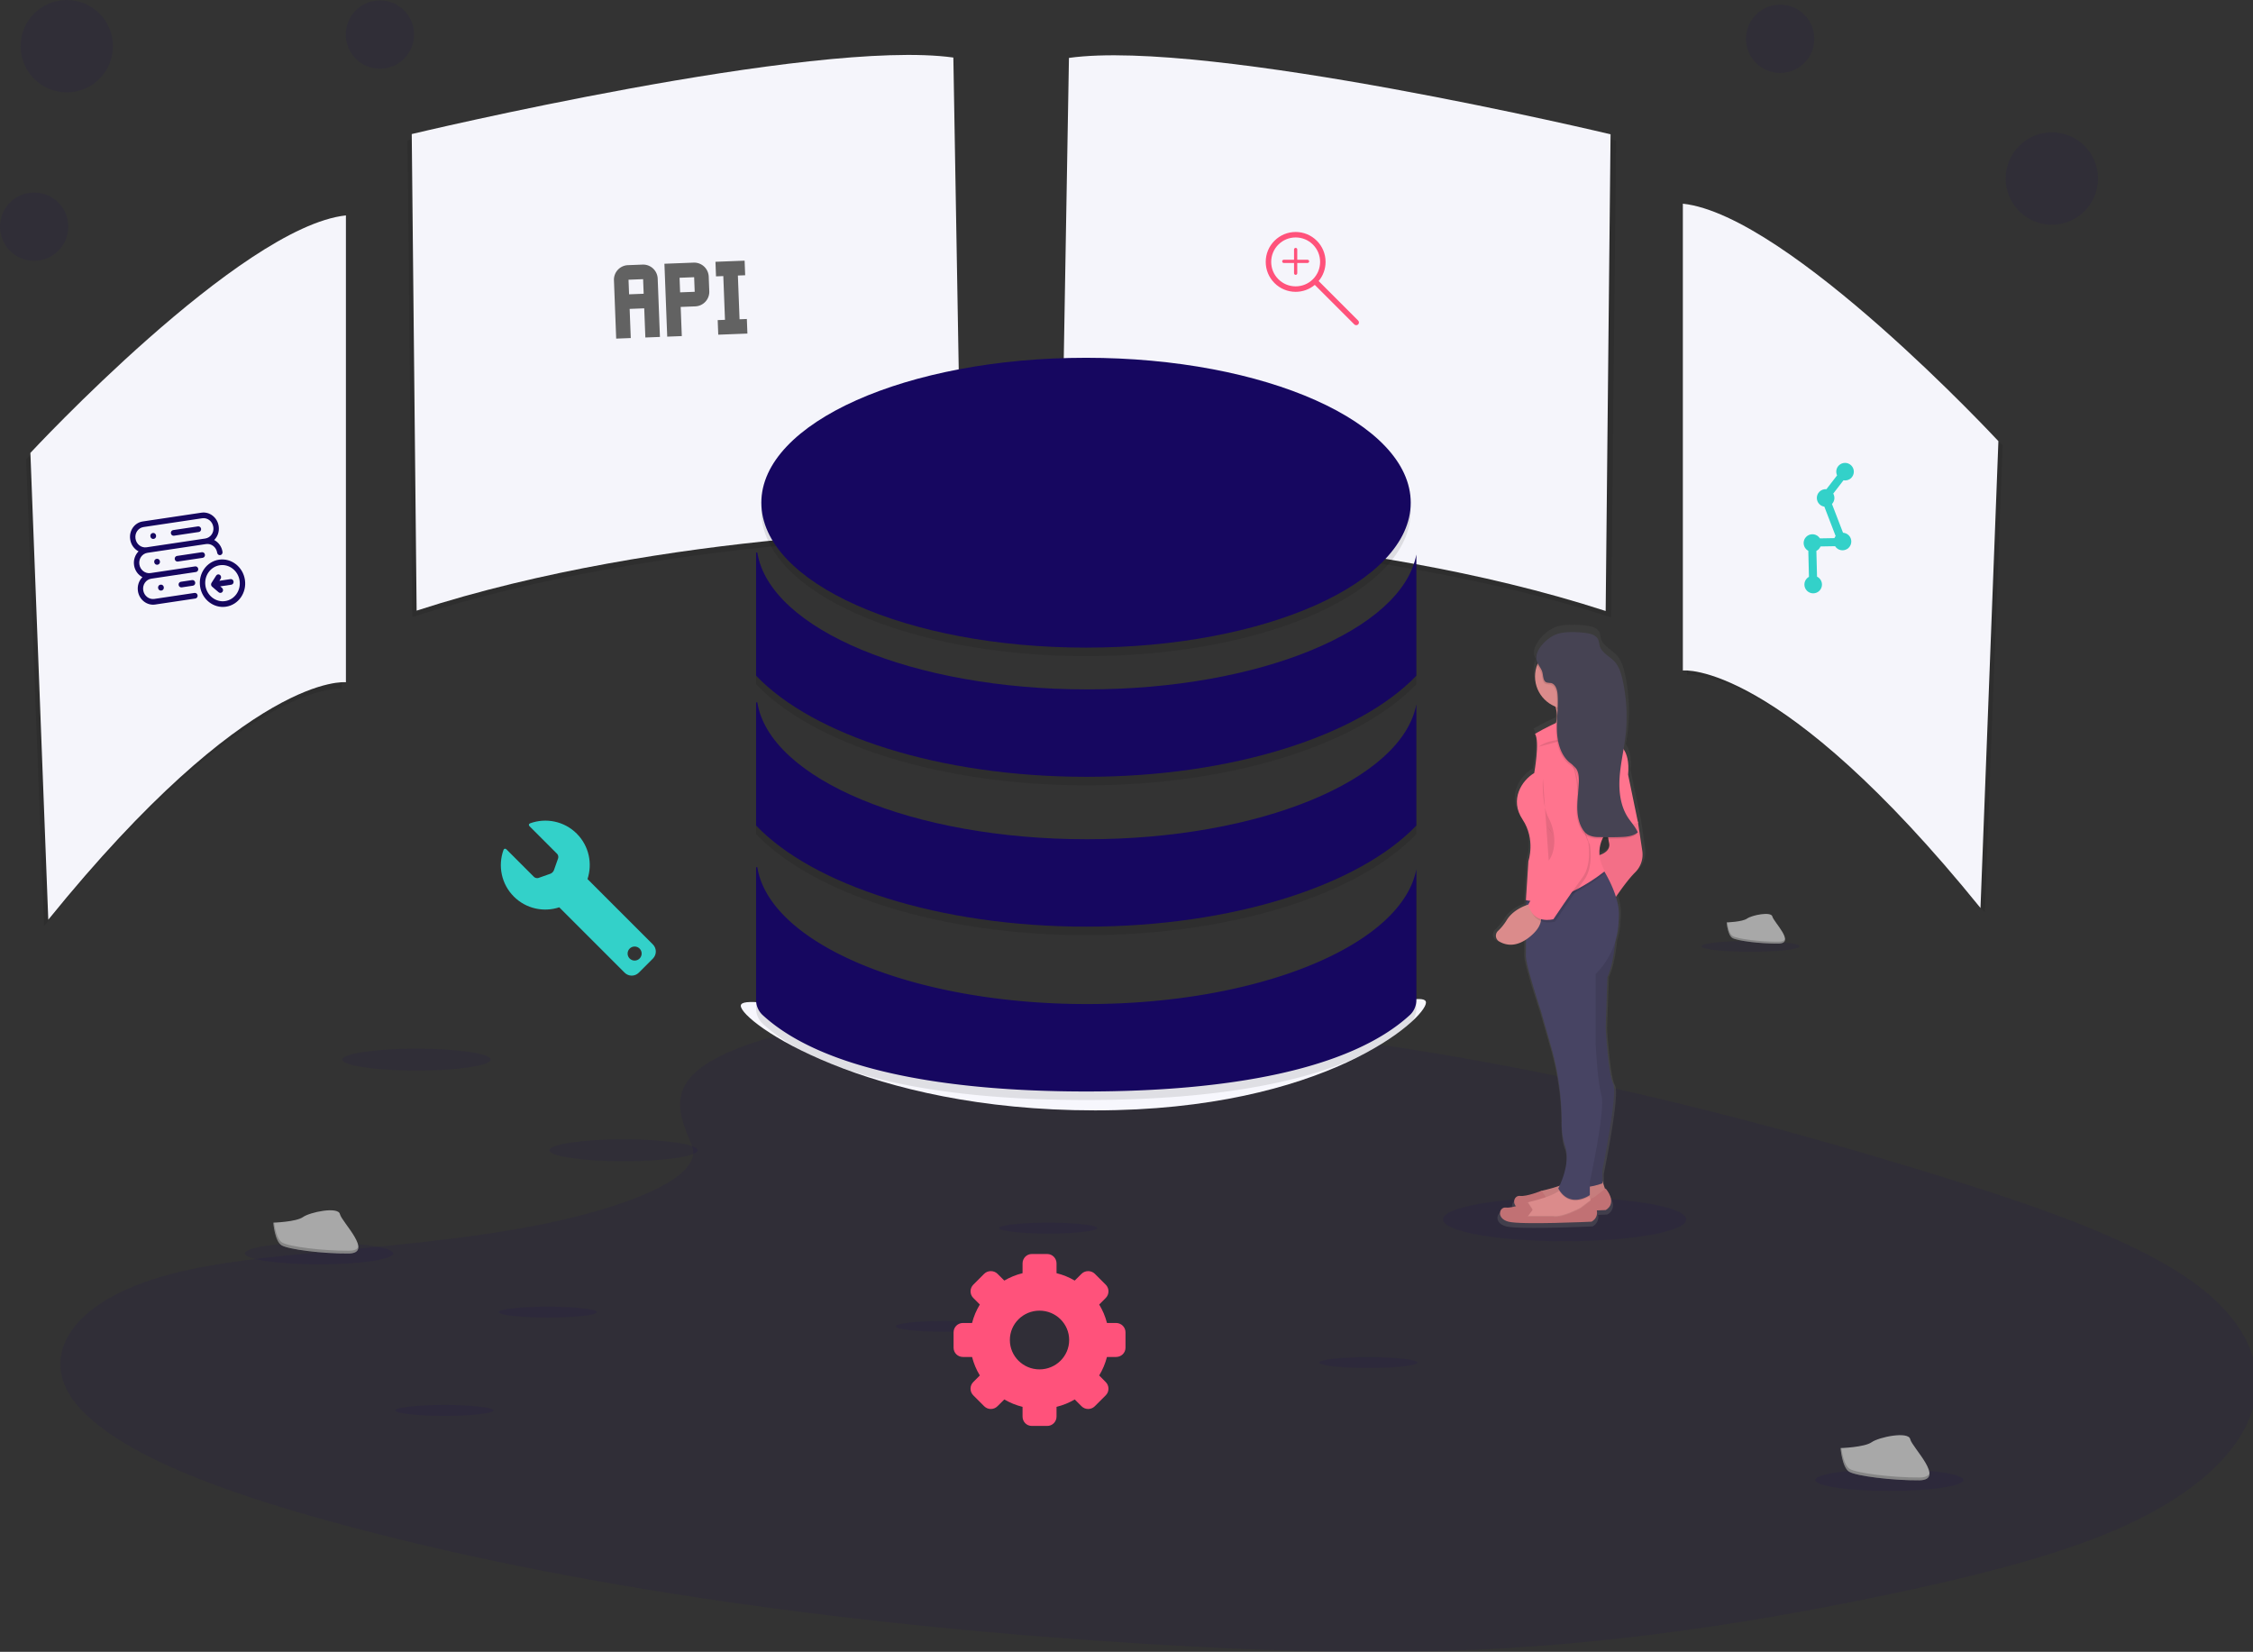 <svg width="1055.52" height="773.82" xmlns="http://www.w3.org/2000/svg">
 <rect width="100%" height="100%" fill="#333333" stroke="none"/>
 <defs>
  <linearGradient y2="-0" x2="0.5" y1="1" x1="0.5" id="214c5cce-d3ab-4a80-8eba-ba3719b3e789">
   <stop stop-opacity="0.25" stop-color="gray" offset="0"/>
   <stop stop-opacity="0.12" stop-color="gray" offset="0.54"/>
   <stop stop-opacity="0.1" stop-color="gray" offset="1"/>
  </linearGradient>
 </defs>
 <title>server status</title>
 <g>
  <title>background</title>
  <rect fill="none" id="canvas_background" height="602" width="802" y="-1" x="-1"/>
 </g>
 <g>
  <title>Layer 1</title>
  <path id="svg_1" opacity="0.1" fill="#160760" d="m345.985,490.98c34.91,-13.73 89.71,-16.53 139.59,-15.43c156.68,3.43 298.11,36.8 420.44,74.55c44.29,13.67 87.89,28.4 116.64,47.22c58.52,38.31 41.16,91.38 -40.21,122.94c-27.69,10.74 -61.25,19 -95.71,26.26c-61.28,12.98 -127.36,23.39 -196.9,26.39c-49.58,2.11 -99.78,0.39 -149.07,-2.56c-137.73,-8.27 -272.91,-26.44 -386.22,-57.67c-49.7,-13.67 -96.54,-30.67 -117,-52.8s-7.38,-50.15 43.37,-63.25c21,-5.41 46.08,-7.86 70.65,-10.15c36.16,-3.38 72.9,-6.72 105.53,-13.59c33.71,-7.1 73.62,-20.83 66.95,-36.54c-7.19,-16.86 -12.93,-31.66 21.94,-45.37z"/>
  <path id="svg_2" opacity="0.1" d="m503.38,30.13l-3.81,221s137.92,0 255.26,38.1l2.29,-223.32s-188.21,-44.92 -253.74,-35.78z"/>
  <path id="svg_3" fill="#f5f5fb" d="m500.797,27.13l-3.81,221s137.92,0 255.26,38.1l2.29,-223.32s-188.21,-44.92 -253.74,-35.78z"/>
  <path id="svg_4" opacity="0.1" d="m444.64,29.96l3.81,221s-137.92,0 -255.26,38.1l-2.29,-223.26s188.21,-44.98 253.74,-35.84z"/>
  <path id="svg_5" fill="#f5f5fb" d="m446.64,26.96l3.81,221s-137.92,0 -255.26,38.1l-2.29,-223.26s188.21,-44.98 253.74,-35.84z"/>
  <path id="svg_6" opacity="0.1" d="m790.41,97.42l0,218.69s45,-5.33 139.44,111.25l8.39,-218.69s-98.3,-105.91 -147.83,-111.25z"/>
  <path id="svg_7" fill="#f5f5fb" d="m788.41,95.42l0,218.69s45,-5.33 139.44,111.25l8.39,-218.69s-98.3,-105.91 -147.83,-111.25z"/>
  <path id="svg_8" opacity="0.1" d="m160.06,103.91l0,218.7s-45,-5.33 -139.44,111.25l-8.38,-218.69s98.29,-105.91 147.82,-111.26z"/>
  <path id="svg_9" fill="#f5f5fb" d="m162.06,100.91l0,218.7s-45,-5.33 -139.44,111.25l-8.38,-218.69s98.29,-105.91 147.82,-111.26z"/>
  <path id="svg_10" fill="#f7f7fd" d="m668.06,469.68c0,7.45 -47.31,50.5 -155,50.5s-166,-41.55 -166,-49s60.31,11 168,11s153,-19.96 153,-12.5z"/>
  <ellipse id="svg_47" opacity="0.1" fill="#160760" ry="5.13" rx="34.72" cy="496.39" cx="195.17"/>
  <ellipse id="svg_48" opacity="0.1" fill="#160760" ry="5.13" rx="34.72" cy="538.87" cx="292.15"/>
  <ellipse id="svg_49" opacity="0.1" fill="#160760" ry="5.13" rx="34.72" cy="587.2" cx="149.49"/>
  <ellipse id="svg_50" opacity="0.1" fill="#160760" ry="5.13" rx="34.72" cy="693.36" cx="885.14"/>
  <ellipse id="svg_51" opacity="0.1" fill="#160760" ry="2.57" rx="22.99" cy="575.32" cx="491.09"/>
  <ellipse id="svg_52" opacity="0.1" fill="#160760" ry="2.57" rx="22.99" cy="443.32" cx="820.09"/>
  <ellipse id="svg_53" opacity="0.1" fill="#160760" ry="2.57" rx="22.99" cy="638.32" cx="641.08"/>
  <ellipse id="svg_54" opacity="0.1" fill="#160760" ry="2.57" rx="22.99" cy="621.36" cx="442.64"/>
  <ellipse id="svg_55" opacity="0.1" fill="#160760" ry="2.57" rx="22.99" cy="614.69" cx="256.67"/>
  <ellipse id="svg_56" opacity="0.1" fill="#160760" ry="2.57" rx="22.99" cy="660.73" cx="208.21"/>
  <g id="svg_57" opacity="0.1">
   <ellipse id="svg_58" ry="67.89" rx="152.12" cy="239.5" cx="508.8"/>
   <path id="svg_59" d="m663.56,263.77c-6.73,35.4 -73.23,63.19 -154.29,63.19c-81.77,0 -148.73,-28.28 -154.47,-64.11l-0.57,0l0,57.69c26.74,27.94 85.94,47.37 154.66,47.37s127.92,-19.43 154.67,-47.37l0,-56.77z"/>
   <path id="svg_60" d="m663.56,333.97c-6.73,35.39 -73.23,63.19 -154.29,63.19c-81.77,0 -148.73,-28.28 -154.47,-64.12l-0.57,0l0,57.7c26.74,27.94 85.94,47.36 154.66,47.36s127.92,-19.42 154.67,-47.36l0,-56.77z"/>
   <path id="svg_61" d="m663.56,411.18c-6.73,35.4 -73.23,63.19 -154.29,63.19c-81.77,0 -148.73,-28.27 -154.47,-64.11l-0.57,0l0,62.22a9.59,9.59 0 0 0 3.08,7.06c28,25.71 85.39,35.78 151.58,35.78s123.55,-10.07 151.59,-35.78a9.59,9.59 0 0 0 3.08,-7.06l0,-61.3z"/>
  </g>
  <ellipse id="svg_62" fill="#160760" ry="67.89" rx="152.12" cy="235.5" cx="508.8"/>
  <path id="svg_63" fill="#160760" d="m663.56,259.77c-6.73,35.4 -73.23,63.19 -154.29,63.19c-81.77,0 -148.73,-28.28 -154.47,-64.11l-0.57,0l0,57.69c26.74,27.94 85.94,47.37 154.66,47.37s127.92,-19.43 154.67,-47.37l0,-56.77z"/>
  <path id="svg_64" fill="#160760" d="m663.56,329.97c-6.73,35.39 -73.23,63.19 -154.29,63.19c-81.77,0 -148.73,-28.28 -154.47,-64.12l-0.57,0l0,57.7c26.74,27.94 85.94,47.36 154.66,47.36s127.92,-19.42 154.67,-47.36l0,-56.77z"/>
  <path id="svg_65" fill="#160760" d="m663.56,407.18c-6.73,35.4 -73.23,63.19 -154.29,63.19c-81.77,0 -148.73,-28.27 -154.47,-64.11l-0.57,0l0,62.22a9.59,9.59 0 0 0 3.08,7.06c28,25.71 85.39,35.78 151.58,35.78s123.55,-10.07 151.59,-35.78a9.59,9.59 0 0 0 3.08,-7.06l0,-61.3z"/>
  <ellipse id="svg_66" opacity="0.1" fill="#160760" ry="10.26" rx="57" cy="571.25" cx="733.03"/>
  <path id="svg_67" fill="url(#214c5cce-d3ab-4a80-8eba-ba3719b3e789)" transform="translate(-72.24 -63.09)" d="m773.27,503.61c2.88,1.7 7.4,2.81 13.09,-0.85l-0.05,8.11c0.4,5.56 7.28,25.83 7.28,25.83l4.85,16.67a130.07,130.07 0 0 1 5.33,36.28c0,4.06 0.38,8.26 1.55,11.42c2.59,7 -1,16 -2.57,19.32a80.1,80.1 0 0 1 -8,2.25a5.83,5.83 0 0 0 -0.71,0.22l0,-0.05s-7.28,2.89 -10.52,2.49c-2.41,-0.29 -3.92,2.72 -2,4.93a14.88,14.88 0 0 1 -4.84,0.64c-3.24,-0.4 -4.86,5.16 1.21,6.75s40.46,0 40.46,0a4.87,4.87 0 0 0 2.58,-5.38l4.3,-0.18s6.07,-2.78 0,-10.33l-0.33,0.24l-1.29,-3.82l0,-5.15s7.69,-37 5.26,-41.33s-3.72,-26.67 -3.72,-26.67l0.85,-24.2c2.19,-4.52 3.31,-11.62 3.88,-17.17a36,36 0 0 0 1.55,-8.14c0.1,-1.31 0.18,-2.67 0.23,-4.09a27.27,27.27 0 0 0 -1.48,-9.16a92.06,92.06 0 0 1 9.17,-11.5a11.82,11.82 0 0 0 3.65,-10.33l-2,-13.51l-4.86,-23c0.61,-6.39 -0.72,-10.07 -2.2,-12.15c0.35,-2.07 0.68,-4.13 0.93,-6.21a79.6,79.6 0 0 0 -1.42,-27c-0.7,-3.08 -1.66,-6.25 -3.83,-8.59c-2.45,-2.66 -6.43,-4.27 -7.35,-7.74a20.66,20.66 0 0 0 -0.56,-2.62c-0.89,-2.27 -3.69,-3.1 -6.15,-3.4c-4.38,-0.53 -10.71,-0.93 -14.92,0.79a18.09,18.09 0 0 0 -8.64,8.02a6.89,6.89 0 0 0 -1,4.95a6.6,6.6 0 0 0 0.69,1.7a15.39,15.39 0 0 0 8.94,19.7c0.1,0.31 0.19,0.61 0.26,0.9a15.41,15.41 0 0 1 0.4,2.17c-0.08,1.4 -0.17,2.81 -0.23,4.22l-0.15,0.57a105.13,105.13 0 0 0 -10.17,5.18c2.42,3.58 -0.41,18.68 -0.41,18.68c-6.07,3.57 -12.13,12.71 -5.66,22.25s2.83,19.86 2.83,19.86l-1,15.54l0,0l0,0l-0.2,3.11l0.07,0l-0.07,1.18l0.17,0l0,1.27c-2.84,1.05 -7,3.15 -9.47,7.05a24.94,24.94 0 0 1 -4.23,5.19a3.12,3.12 0 0 0 0.5,5.09zm48.85,-41.28a14.77,14.77 0 0 1 1.44,-7.82l2.86,0a18.57,18.57 0 0 0 0.35,1.88c0.82,3.55 -2.46,5.22 -4.65,5.94z"/>
  <path id="svg_68" fill="#db8b8b" d="m750.68,553.24l1.56,4.67l-5.06,5.06l-16.74,3.94l-12.07,-1.17l0.78,-4.28l0,0a5.17,5.17 0 0 1 3.83,-3.78c5,-1.16 14.42,-3.82 16.41,-7.51l11.29,3.07z"/>
  <path id="svg_69" opacity="0.1" d="m750.68,553.24l1.56,4.67l-5.06,5.06l-16.74,3.94l-12.07,-1.17l0.78,-4.28l0,0a5.17,5.17 0 0 1 3.83,-3.78c5,-1.16 14.42,-3.82 16.41,-7.51l11.29,3.07z"/>
  <path id="svg_70" fill="#c17174" d="m722.26,564.53l2.34,-3.11l-2.34,-3.61s-7,2.83 -10.12,2.44s-4.67,5.06 1.17,6.62s38.93,0 38.93,0s5.84,-2.73 0,-10.13l-5.06,3.9s-8.57,4.67 -12.85,3.89l-12.07,0z"/>
  <path id="svg_71" fill="#db8b8b" d="m711.76,571.15l12.07,1.17l16.74,-3.9l5.06,-5.06l-0.41,-1.23l-0.58,-1.74l-0.57,-1.7l-11.31,-3.11a7,7 0 0 1 -2.29,2.29c-3.67,2.51 -10.25,4.32 -14.12,5.22a3.82,3.82 0 0 0 -0.48,0.15a5,5 0 0 0 -2,1.21a5.1,5.1 0 0 0 -1.38,2.42l-0.73,4.28z"/>
  <path id="svg_72" opacity="0.1" d="m711.76,571.15l12.07,1.17l16.74,-3.9l5.06,-5.06l-0.41,-1.23l-4.65,3.57s-8.57,4.67 -12.85,3.89l-12.08,0l2.34,-3.11l-2.1,-3.24a5,5 0 0 0 -2,1.21a5.1,5.1 0 0 0 -1.38,2.42l-0.74,4.28z"/>
  <path id="svg_73" fill="#c17174" d="m715.64,569.98l2.34,-3.11l-2.34,-3.61s-7,2.83 -10.12,2.44s-4.67,5.06 1.17,6.62s38.93,0 38.93,0s5.84,-2.73 0,-10.12l-5.06,3.89s-8.57,4.67 -12.85,3.89l-12.07,0z"/>
  <path id="svg_74" fill="#db8b8b" d="m725.37,344.18s18.69,2 16,-5.84a13.91,13.91 0 0 1 -0.58,-6.88a18.94,18.94 0 0 1 3.3,-7.91l-17.52,2.72a21.86,21.86 0 0 1 2.38,5.63c2.05,8.26 -3.58,12.28 -3.58,12.28z"/>
  <path id="svg_75" fill="#474463" d="m757.3,432.91s-0.39,16.74 -4.28,24.92l-0.78,23.75s1.16,21.8 3.5,26.08s-5.06,40.49 -5.06,40.49l0,6.23s-12.46,4.67 -16,-0.78l3.5,-46.33l-1.56,-64.23l20.68,-10.13z"/>
  <path id="svg_76" opacity="0.1" d="m757.3,432.91s-0.39,16.74 -4.28,24.92l-0.78,23.75s1.16,21.8 3.5,26.08s-5.06,40.49 -5.06,40.49l0,6.23s-12.46,4.67 -16,-0.78l3.5,-46.33l-1.56,-64.23l20.68,-10.13z"/>
  <path id="svg_77" fill="#ff748e" d="m765.08,379.22l2.34,6.23l2,13.23a11.75,11.75 0 0 1 -3.51,10.13c-4.67,4.67 -10.9,14.4 -10.9,14.4l-7.39,-22.19s7.39,-1.17 6.22,-6.23s-0.77,-14.4 -0.77,-14.4l12.01,-1.17z"/>
  <path id="svg_78" opacity="0.05" d="m765.17,379.13l2.33,6.23l2,13.24a11.7,11.7 0 0 1 -3.5,10.12c-4.68,4.67 -10.9,14.41 -10.9,14.41l-7.45,-22.22s7.4,-1.17 6.23,-6.23s-0.78,-14.41 -0.78,-14.41l12.07,-1.14z"/>
  <path id="svg_79" opacity="0.1" d="m730.48,557.91c5,7.86 12.77,3.4 14.15,2.52l-0.57,-1.7l-11.3,-3.15a7,7 0 0 1 -2.28,2.33z"/>
  <path id="svg_80" fill="#474463" d="m714.86,448.13c0.39,5.45 7,25.3 7,25.3l4.67,16.34a130.39,130.39 0 0 1 5.13,35.54a34.71,34.71 0 0 0 1.49,11.19c3.12,8.57 -3.11,20.24 -3.11,20.24c5.45,9.74 14.79,3.12 14.79,3.12l0,-6.23s7.4,-33.87 5.45,-40.49s-2.72,-24.52 -2.72,-24.52l0,-32.32a36.67,36.67 0 0 0 10.68,-23.24c0.09,-1.28 0.17,-2.62 0.22,-4c0.31,-8.78 -5.7,-19.08 -8,-22.75c-0.56,-0.89 -0.92,-1.39 -0.92,-1.39l-34.37,13.64l-0.08,0l0,1.35l0,2.94l-0.23,25.28z"/>
  <path id="svg_81" opacity="0.1" d="m726.54,326.27a21.86,21.86 0 0 1 2.38,5.63a15.22,15.22 0 0 0 11.84,-0.44a18.94,18.94 0 0 1 3.3,-7.91l-17.52,2.72z"/>
  <circle id="svg_82" fill="#db8b8b" r="15.18" cy="316.93" cx="734.33"/>
  <path id="svg_83" opacity="0.1" d="m714.86,422.82l0.17,0c16.32,3.36 36.82,-13.65 36.82,-13.65a20.31,20.31 0 0 1 -1.42,-2.9c-0.56,-0.89 -0.92,-1.39 -0.92,-1.39l-34.37,13.64l-0.09,1.36l-0.19,2.94z"/>
  <path stroke="#ff527b" stroke-opacity="0" id="svg_84" fill="#ff748e" d="m719.15,343.79s21.8,-13.24 28.8,-7.79l9.74,12.46s6.23,1.95 5.07,14.45l4.67,22.58l-14,3.5s-8.17,7.79 -1.55,19.08c0,0 -20.64,17.13 -37,13.62l1.17,-18.29s3.5,-10.13 -2.72,-19.47s-0.39,-18.3 5.45,-21.8c-0.02,-0.04 2.7,-14.84 0.37,-18.34z"/>
  <path id="svg_85" fill="#db8b8b" d="m717.98,423.21s-8.18,1.56 -12.07,7.79a24.3,24.3 0 0 1 -4.08,5.09a3.08,3.08 0 0 0 0.49,4.92c3.09,1.86 8.12,3 14.49,-2.23c10.95,-8.95 1.17,-15.57 1.17,-15.57z"/>
  <path id="svg_86" opacity="0.1" d="m730.05,351.19s7.78,-0.78 9.73,19.46s5.06,24.92 5.06,24.92s1.95,10.51 -2.73,16.74s-13.62,19.47 -13.62,19.47s-9.73,2.72 -11.68,-7l12.07,-22.58s1.94,-7.79 -2.73,-13.24s-8.17,-41.67 3.9,-37.77z"/>
  <path id="svg_87" fill="#ff748e" d="m729.27,350.02s7.78,-0.78 9.73,19.47s5.06,24.91 5.06,24.91s2,10.51 -2.72,16.74s-13.58,19.47 -13.58,19.47s-9.73,2.72 -11.68,-7l12.07,-22.58s1.95,-7.79 -2.73,-13.24s-8.22,-41.66 3.85,-37.77z"/>
  <path id="svg_88" opacity="0.1" d="m722.84,364.62s-0.77,12.07 2.73,18.69s3.5,15.18 0,19.85"/>
  <path id="svg_89" opacity="0.1" d="m720.9,349.82s3.11,-3.11 12.07,-3.5s12.84,-3.11 12.84,-3.11"/>
  <path id="svg_90" opacity="0.1" d="m742.55,297.31c2.37,0.29 5.07,1.1 5.92,3.32a22.14,22.14 0 0 1 0.55,2.57c0.88,3.4 4.71,5 7.07,7.58c2.08,2.3 3,5.4 3.68,8.43a79.17,79.17 0 0 1 1.37,26.45c-0.76,6.45 -2.32,12.81 -2.75,19.29s0.36,13.31 3.9,18.76c1.53,2.34 3.54,4.4 4.62,7c-2.23,1.81 -5.31,2.07 -8.19,2.17q-5,0.17 -10.05,0a10.67,10.67 0 0 1 -5.1,-1.07a7.86,7.86 0 0 1 -2.68,-2.87c-1.92,-3.25 -2.4,-7.16 -2.32,-10.93s0.68,-7.52 0.75,-11.3a9.82,9.82 0 0 0 -1.31,-5.92a19.07,19.07 0 0 0 -3.26,-3c-4.17,-3.7 -5.6,-9.62 -5.74,-15.19s0.78,-11.14 0.31,-16.69c-0.18,-2.17 -1,-4.78 -3.13,-5.2a11.38,11.38 0 0 1 -2,-0.26c-1.71,-0.66 -1.54,-3.07 -2,-4.84c-0.55,-2 -2.25,-3.53 -2.73,-5.53c-1.12,-4.71 4.88,-10.34 8.81,-12s10.07,-1.29 14.28,-0.77z"/>
  <path id="svg_91" fill="#464353" d="m742.94,296.53c2.37,0.29 5.07,1.1 5.92,3.33a21.54,21.54 0 0 1 0.55,2.56c0.88,3.4 4.71,5 7.07,7.58c2.08,2.3 3,5.4 3.68,8.43a79.17,79.17 0 0 1 1.36,26.48c-0.75,6.45 -2.31,12.81 -2.74,19.3s0.36,13.3 3.9,18.75c1.53,2.35 3.54,4.4 4.62,7c-2.23,1.82 -5.31,2.07 -8.19,2.17q-5,0.16 -10.05,0a10.66,10.66 0 0 1 -5.1,-1.06a7.89,7.89 0 0 1 -2.68,-2.88c-1.92,-3.25 -2.4,-7.16 -2.32,-10.93s0.68,-7.52 0.75,-11.29c0,-2.06 -0.12,-4.24 -1.31,-5.92a18.73,18.73 0 0 0 -3.26,-3c-4.17,-3.7 -5.6,-9.62 -5.74,-15.19s0.78,-11.14 0.31,-16.69c-0.18,-2.17 -1,-4.78 -3.13,-5.2a11.38,11.38 0 0 1 -2,-0.26c-1.71,-0.66 -1.54,-3.07 -2,-4.84c-0.55,-2 -2.25,-3.52 -2.73,-5.53c-1.12,-4.71 4.88,-10.34 8.81,-12s10.1,-1.33 14.28,-0.81z"/>
  <path id="svg_92" fill="#a8a8a8" d="m128.04,572.77s10.72,-0.33 13.94,-2.63s16.48,-5.05 17.28,-1.36s16.1,18.34 4,18.44s-28.1,-1.89 -31.33,-3.85s-3.89,-10.6 -3.89,-10.6z"/>
  <path id="svg_93" opacity="0.2" d="m163.48,585.91c-12.09,0.1 -28.1,-1.88 -31.32,-3.84c-2.45,-1.5 -3.43,-6.86 -3.76,-9.34l-0.36,0s0.68,8.64 3.9,10.6s19.23,3.94 31.33,3.85c3.49,0 4.69,-1.27 4.63,-3.11c-0.49,1.15 -1.82,1.84 -4.42,1.84z"/>
  <path id="svg_94" fill="#a8a8a8" d="m808.93,432.12s7.35,-0.23 9.57,-1.81s11.31,-3.46 11.86,-0.93s11.06,12.59 2.75,12.66s-19.29,-1.3 -21.5,-2.64s-2.68,-7.28 -2.68,-7.28z"/>
  <path id="svg_95" opacity="0.2" d="m833.26,441.16c-8.3,0.06 -19.29,-1.3 -21.5,-2.64c-1.69,-1 -2.36,-4.71 -2.58,-6.41l-0.25,0s0.47,5.93 2.68,7.28s13.2,2.7 21.5,2.64c2.4,0 3.23,-0.87 3.18,-2.14c-0.33,0.78 -1.24,1.25 -3.03,1.27z"/>
  <circle id="svg_96" opacity="0.1" fill="#160760" r="21.63" cy="21.63" cx="31.29"/>
  <circle id="svg_97" opacity="0.1" fill="#160760" r="21.63" cy="83.63" cx="961.29"/>
  <circle id="svg_98" opacity="0.1" fill="#160760" r="16" cy="106.18" cx="16"/>
  <circle id="svg_99" opacity="0.1" fill="#160760" r="16" cy="16.18" cx="178"/>
  <circle id="svg_100" opacity="0.1" fill="#160760" r="16" cy="18.18" cx="834"/>
  <path id="svg_109" fill="#a8a8a8" d="m862.29,678.38s11.2,-0.35 14.57,-2.75s17.23,-5.27 18.07,-1.42s16.82,19.17 4.18,19.27s-29.38,-2 -32.74,-4s-4.08,-11.1 -4.08,-11.1z"/>
  <path id="svg_110" opacity="0.2" d="m899.34,692.14c-12.65,0.1 -29.38,-2 -32.75,-4c-2.56,-1.56 -3.59,-7.17 -3.93,-9.76l-0.37,0s0.71,9 4.08,11.08s20.1,4.12 32.74,4c3.65,0 4.91,-1.33 4.84,-3.25c-0.5,1.18 -1.9,1.91 -4.61,1.93z"/>
  <g id="svg_120">
   <path transform="rotate(-2.2, 318.764, 140.373)" id="svg_119" fill="#626262" d="m301.675,123.284l-6.836,0a6.836,6.836 0 0 0 -6.836,6.836l0,27.343l6.836,0l0,-13.671l6.836,0l0,13.671l6.836,0l0,-27.343a6.836,6.836 0 0 0 -6.836,-6.836m0,13.671l-6.836,0l0,-6.836l6.836,0m23.925,-6.836l-13.671,0l0,34.178l6.836,0l0,-13.671l6.836,0a6.836,6.836 0 0 0 6.836,-6.836l0,-6.836a6.836,6.836 0 0 0 -6.836,-6.836m0,13.671l-6.836,0l0,-6.836l6.836,0m20.507,0l0,20.507l3.418,0l0,6.836l-13.671,0l0,-6.836l3.418,0l0,-20.507l-3.418,0l0,-6.836l13.671,0l0,6.836l-3.418,0z"/>
  </g>
  <g id="svg_145">
   <g transform="matrix(0.147, 0, 0, 0.147, 86.994, 152.959)" id="svg_127">
    <g id="svg_128">
     <path fill="#33d1c9" id="svg_129" d="m1280.588,1760.89c16.236,-49.241 4.914,-105.582 -34.254,-144.744c-40.184,-40.184 -98.446,-51.102 -148.569,-32.95c-4.51,1.634 -5.324,5.955 -1.934,9.345l87.871,87.871c3.391,3.391 4.847,9.804 3.25,14.327l-13.433,38.042c-1.597,4.523 -6.555,9.48 -11.077,11.078l-38.061,13.445c-4.522,1.598 -10.936,0.141 -14.327,-3.25l-87.859,-87.865c-3.391,-3.391 -7.711,-2.577 -9.339,1.928c-18.139,50.117 -7.215,108.373 32.956,148.551c39.168,39.168 95.502,50.49 144.744,34.254l208.392,208.386c12.436,12.437 32.602,12.437 45.037,0l44.994,-44.994c12.436,-12.436 12.436,-32.601 0,-45.037l-208.391,-208.387zm150.209,259.764c-12.362,0 -22.381,-10.019 -22.381,-22.381s10.019,-22.381 22.381,-22.381s22.381,10.019 22.381,22.381s-10.018,22.381 -22.381,22.381z"/>
    </g>
   </g>
   <g transform="matrix(0.147, 0, 0, 0.147, 86.994, 152.959)" id="svg_130"/>
   <g transform="matrix(0.147, 0, 0, 0.147, 86.994, 152.959)" id="svg_131"/>
   <g transform="matrix(0.147, 0, 0, 0.147, 86.994, 152.959)" id="svg_132"/>
   <g transform="matrix(0.147, 0, 0, 0.147, 86.994, 152.959)" id="svg_133"/>
   <g transform="matrix(0.147, 0, 0, 0.147, 86.994, 152.959)" id="svg_134"/>
   <g transform="matrix(0.147, 0, 0, 0.147, 86.994, 152.959)" id="svg_135"/>
   <g transform="matrix(0.147, 0, 0, 0.147, 86.994, 152.959)" id="svg_136"/>
   <g transform="matrix(0.147, 0, 0, 0.147, 86.994, 152.959)" id="svg_137"/>
   <g transform="matrix(0.147, 0, 0, 0.147, 86.994, 152.959)" id="svg_138"/>
   <g transform="matrix(0.147, 0, 0, 0.147, 86.994, 152.959)" id="svg_139"/>
   <g transform="matrix(0.147, 0, 0, 0.147, 86.994, 152.959)" id="svg_140"/>
   <g transform="matrix(0.147, 0, 0, 0.147, 86.994, 152.959)" id="svg_141"/>
   <g transform="matrix(0.147, 0, 0, 0.147, 86.994, 152.959)" id="svg_142"/>
   <g transform="matrix(0.147, 0, 0, 0.147, 86.994, 152.959)" id="svg_143"/>
   <g transform="matrix(0.147, 0, 0, 0.147, 86.994, 152.959)" id="svg_144"/>
  </g>
  <g id="svg_173">
   <g transform="matrix(0.249, 0, 0, 0.249, 384.003, 47.556)" id="svg_154">
    <g id="svg_155">
     <path id="svg_156" fill="#ff527b" d="m1013.193,412.09l-74.336,-74.351c8.425,-10.092 13.034,-22.679 13.034,-35.992c0,-15.035 -5.866,-29.168 -16.491,-39.804c-10.629,-10.633 -24.773,-16.488 -39.811,-16.488c-15.031,0 -29.164,5.855 -39.8,16.488c-10.633,10.629 -16.492,24.765 -16.492,39.804c0,15.042 5.859,29.178 16.491,39.811c10.633,10.626 24.769,16.484 39.8,16.484c13.31,0 25.904,-4.61 36.007,-13.034l74.336,74.336c0.995,1.006 2.312,1.5 3.629,1.5c1.321,0 2.627,-0.494 3.636,-1.5c2.005,-2.004 2.005,-5.257 -0.003,-7.254zm-150.132,-77.804c-8.693,-8.689 -13.478,-20.242 -13.478,-32.535c0,-12.29 4.781,-23.846 13.478,-32.535c8.686,-8.686 20.238,-13.474 32.528,-13.474c12.304,0 23.849,4.789 32.542,13.474c8.686,8.689 13.474,20.246 13.474,32.535c0,12.293 -4.789,23.846 -13.474,32.535c-8.7,8.693 -20.256,13.478 -32.542,13.478s-23.843,-4.785 -32.528,-13.478z"/>
     <path id="svg_157" fill="#ff527b" d="m917.942,297.699l-19.318,0l0,-19.322c0,-1.675 -1.353,-3.028 -3.035,-3.028c-1.668,0 -3.028,1.353 -3.028,3.028l0,19.322l-19.319,0c-1.675,0 -3.028,1.353 -3.028,3.028s1.353,3.031 3.028,3.031l19.319,0l0,19.319c0,1.671 1.36,3.031 3.028,3.031c1.682,0 3.035,-1.356 3.035,-3.031l0,-19.319l19.319,0c1.675,0 3.035,-1.356 3.035,-3.031c-0.001,-1.675 -1.361,-3.028 -3.036,-3.028z"/>
    </g>
   </g>
   <g transform="matrix(0.249, 0, 0, 0.249, 384.003, 47.556)" id="svg_158"/>
   <g transform="matrix(0.249, 0, 0, 0.249, 384.003, 47.556)" id="svg_159"/>
   <g transform="matrix(0.249, 0, 0, 0.249, 384.003, 47.556)" id="svg_160"/>
   <g transform="matrix(0.249, 0, 0, 0.249, 384.003, 47.556)" id="svg_161"/>
   <g transform="matrix(0.249, 0, 0, 0.249, 384.003, 47.556)" id="svg_162"/>
   <g transform="matrix(0.249, 0, 0, 0.249, 384.003, 47.556)" id="svg_163"/>
   <g transform="matrix(0.249, 0, 0, 0.249, 384.003, 47.556)" id="svg_164"/>
   <g transform="matrix(0.249, 0, 0, 0.249, 384.003, 47.556)" id="svg_165"/>
   <g transform="matrix(0.249, 0, 0, 0.249, 384.003, 47.556)" id="svg_166"/>
   <g transform="matrix(0.249, 0, 0, 0.249, 384.003, 47.556)" id="svg_167"/>
   <g transform="matrix(0.249, 0, 0, 0.249, 384.003, 47.556)" id="svg_168"/>
   <g transform="matrix(0.249, 0, 0, 0.249, 384.003, 47.556)" id="svg_169"/>
   <g transform="matrix(0.249, 0, 0, 0.249, 384.003, 47.556)" id="svg_170"/>
   <g transform="matrix(0.249, 0, 0, 0.249, 384.003, 47.556)" id="svg_171"/>
   <g transform="matrix(0.249, 0, 0, 0.249, 384.003, 47.556)" id="svg_172"/>
  </g>
  <g transform="rotate(-8.504, 88.053, 264.033)" id="svg_196">
   <g transform="matrix(0.103, 0, 0, 0.108, 40.191, 279.833)" id="svg_186">
    <path fill="#160760" id="svg_187" d="m606.98,-143.269c-56.8,0 -103.1,46.2 -103.1,103.1s46.2,103.1 103.1,103.1c56.8,0 103.1,-46.2 103.1,-103.1s-46.3,-103.1 -103.1,-103.1zm0,181.6c-43.3,0 -78.6,-35.3 -78.6,-78.6s35.3,-78.6 78.6,-78.6c43.3,0 78.6,35.3 78.6,78.6s-35.3,78.6 -78.6,78.6z"/>
    <path fill="#160760" id="svg_188" d="m645.58,-52.469l-51.1,0l7.1,-7.8c4.6,-5 4.2,-12.7 -0.8,-17.3c-5,-4.6 -12.7,-4.2 -17.3,0.8l-25.8,28.3c-4.3,4.7 -4.3,11.8 0,16.5l25.8,28.3c2.4,2.7 5.7,4 9.1,4c2.9,0 5.9,-1.1 8.3,-3.2c5,-4.6 5.4,-12.3 0.8,-17.3l-7.1,-7.8l51,0c6.8,0 12.3,-5.5 12.3,-12.3s-5.5,-12.2 -12.3,-12.2z"/>
    <path fill="#160760" id="svg_189" d="m559.58,-356.169l-270,0c-37.7,0 -68.4,30.7 -68.4,68.4l0,1c0,23.3 11.7,43.9 29.6,56.2c-17.8,12.5 -29.6,33.2 -29.6,56.8c0,23.4 11.8,44 29.6,56.4c-17.9,12.5 -29.6,33.2 -29.6,56.9c0,37.9 30.8,68.7 68.7,68.7l184.6,0c6.8,0 12.3,-5.5 12.3,-12.3c0,-6.8 -5.5,-12.3 -12.3,-12.3l-184.7,0c-24.4,0 -44.2,-19.8 -44.2,-44.6c0,-24.4 19.8,-44.2 44.2,-44.2l205.3,0c6.8,0 12.3,-5.5 12.3,-12.3s-5.5,-12.3 -12.3,-12.3l-205.3,0c-24.4,0 -44.2,-19.8 -44.2,-44.6c0,-24.4 19.8,-44.2 44.2,-44.2l269.5,0c24.4,0 44.2,19.8 44.2,44.6c0,6.8 5.5,12 12.3,12s12.3,-5.7 12.3,-12.5c0,-23.3 -11.7,-43.9 -29.5,-56.3c17.8,-12.4 29.5,-32.9 29.5,-56.2l0,-1c-0.1,-37.5 -30.8,-68.2 -68.5,-68.2zm43.9,69.4c0,24.2 -19.7,43.9 -43.9,43.9l-0.3,0l-269.5,0l-0.3,0c-24.2,0 -43.9,-19.7 -43.9,-43.9l0,-1c0,-24.2 19.7,-43.9 43.9,-43.9l270,0c24.2,0 43.9,19.7 43.9,43.9l0,1l0.1,0z"/>
    <path fill="#160760" id="svg_190" d="m534.88,-299.569l-114.3,0c-6.8,0 -12.3,5.5 -12.3,12.3s5.5,12.3 12.3,12.3l114.4,0c6.8,0 12.3,-5.5 12.3,-12.3s-5.6,-12.3 -12.4,-12.3z"/>
    <circle fill="#160760" id="svg_191" r="13" cy="-287.269" cx="327.08"/>
    <path fill="#160760" id="svg_192" d="m547.18,-173.969c0,-6.8 -5.5,-12.3 -12.3,-12.3l-114.3,0c-6.8,0 -12.3,5.5 -12.3,12.3c0,6.8 5.5,12.3 12.3,12.3l114.4,0c6.7,-0.1 12.2,-5.6 12.2,-12.3z"/>
    <circle fill="#160760" id="svg_193" r="13" cy="-173.969" cx="327.08"/>
    <path fill="#160760" id="svg_194" d="m420.58,-72.969c-6.8,0 -12.3,5.5 -12.3,12.3s5.5,12.3 12.3,12.3l51.8,0c6.8,0 12.3,-5.5 12.3,-12.3s-5.5,-12.3 -12.3,-12.3l-51.8,0z"/>
    <circle fill="#160760" id="svg_195" r="13" cy="-60.669" cx="327.08"/>
   </g>
  </g>
  <g id="svg_235">
   <g transform="matrix(1.752, 0, 0, 1.752, 468.781, 113.641)" id="svg_217">
    <g id="svg_218">
     <path fill="#ff527b" id="svg_219" d="m30.88,288.886l-2.437,0c-0.453,-1.766 -1.16,-3.42 -2.082,-4.933l1.752,-1.756c0.473,-0.473 0.733,-1.104 0.733,-1.774c0,-0.669 -0.262,-1.301 -0.733,-1.773l-2.92,-2.917c-0.947,-0.948 -2.602,-0.947 -3.545,-0.001l-1.826,1.815c-1.496,-0.872 -3.1,-1.544 -4.867,-1.976l0,-2.608c0,-1.383 -1.105,-2.52 -2.488,-2.52l-4.128,0c-1.383,0 -2.471,1.137 -2.471,2.52l0,2.607c-1.766,0.431 -3.38,1.104 -4.878,1.977l-1.825,-1.815c-0.946,-0.948 -2.602,-0.947 -3.551,-0.001l-2.918,2.917c-0.468,0.467 -0.735,1.113 -0.735,1.773c0,0.669 0.259,1.299 0.733,1.772l1.752,1.76c-0.921,1.513 -1.629,3.167 -2.081,4.933l-2.438,0c-1.384,0 -2.501,1.112 -2.501,2.492l0,4.125c0,1.384 1.117,2.471 2.501,2.471l2.438,0c0.452,1.766 1.159,3.43 2.079,4.943l-1.752,1.763c-0.474,0.473 -0.734,1.106 -0.734,1.776s0.261,1.303 0.734,1.776l2.92,2.919c0.474,0.473 1.103,0.733 1.772,0.733s1.299,-0.261 1.773,-0.733l1.833,-1.816c1.498,0.873 3.112,1.545 4.878,1.978l0,2.604c0,1.383 1.088,2.498 2.471,2.498l4.128,0c1.383,0 2.488,-1.115 2.488,-2.498l0,-2.605c1.767,-0.432 3.371,-1.104 4.869,-1.977l1.817,1.812c0.474,0.475 1.104,0.735 1.775,0.735c0.67,0 1.301,-0.261 1.774,-0.733l2.92,-2.917c0.473,-0.472 0.732,-1.103 0.734,-1.772c0,-0.67 -0.262,-1.299 -0.734,-1.773l-1.75,-1.77c0.92,-1.514 1.627,-3.179 2.08,-4.943l2.438,0c1.383,0 2.52,-1.087 2.52,-2.471l0,-4.125c0.001,-1.38 -1.135,-2.492 -2.518,-2.492zm-20.478,12.407c-4.378,0 -7.928,-3.517 -7.928,-7.852c0,-4.338 3.55,-7.85 7.928,-7.85c4.379,0 7.931,3.512 7.931,7.85c-0.001,4.336 -3.552,7.852 -7.931,7.852z"/>
    </g>
   </g>
   <g transform="matrix(1.752, 0, 0, 1.752, 468.781, 113.641)" id="svg_220"/>
   <g transform="matrix(1.752, 0, 0, 1.752, 468.781, 113.641)" id="svg_221"/>
   <g transform="matrix(1.752, 0, 0, 1.752, 468.781, 113.641)" id="svg_222"/>
   <g transform="matrix(1.752, 0, 0, 1.752, 468.781, 113.641)" id="svg_223"/>
   <g transform="matrix(1.752, 0, 0, 1.752, 468.781, 113.641)" id="svg_224"/>
   <g transform="matrix(1.752, 0, 0, 1.752, 468.781, 113.641)" id="svg_225"/>
   <g transform="matrix(1.752, 0, 0, 1.752, 468.781, 113.641)" id="svg_226"/>
   <g transform="matrix(1.752, 0, 0, 1.752, 468.781, 113.641)" id="svg_227"/>
   <g transform="matrix(1.752, 0, 0, 1.752, 468.781, 113.641)" id="svg_228"/>
   <g transform="matrix(1.752, 0, 0, 1.752, 468.781, 113.641)" id="svg_229"/>
   <g transform="matrix(1.752, 0, 0, 1.752, 468.781, 113.641)" id="svg_230"/>
   <g transform="matrix(1.752, 0, 0, 1.752, 468.781, 113.641)" id="svg_231"/>
   <g transform="matrix(1.752, 0, 0, 1.752, 468.781, 113.641)" id="svg_232"/>
   <g transform="matrix(1.752, 0, 0, 1.752, 468.781, 113.641)" id="svg_233"/>
   <g transform="matrix(1.752, 0, 0, 1.752, 468.781, 113.641)" id="svg_234"/>
  </g>
  <g transform="rotate(-45, 856.854, 247.484)" id="svg_289">
   <g transform="matrix(0.588, 0, 0, 0.588, 572.206, 247.549)" id="svg_272">
    <path fill="#33d1c9" id="svg_273" d="m525.056,-29.938c-3.02,0 -5.591,1.924 -6.573,4.607l-13.799,1.777c-1.286,-1.54 -3.218,-2.522 -5.376,-2.522c-3.861,0 -7.006,3.144 -7.006,7.006c0,1.562 0.521,3.001 1.389,4.168l-10.193,22.929c-0.655,0.072 -1.283,0.237 -1.872,0.479l-8.328,-8.042c0.117,-0.507 0.185,-1.031 0.185,-1.573c0,-3.862 -3.144,-7.005 -7.006,-7.005s-7.005,3.143 -7.005,7.005c0,0.712 0.108,1.399 0.307,2.048l-14.308,15.047c-0.621,-0.182 -1.274,-0.283 -1.952,-0.283c-3.862,-0.001 -7.006,3.144 -7.006,7.005c0,3.863 3.144,7.007 7.006,7.007c3.862,0 7.005,-3.144 7.005,-7.007c0,-0.801 -0.142,-1.567 -0.391,-2.284l14.152,-14.884c0.69,0.229 1.426,0.356 2.191,0.356c0.934,0 1.824,-0.188 2.64,-0.521l8.344,8.057c-0.113,0.5 -0.179,1.018 -0.179,1.551c0,3.862 3.144,7.006 7.006,7.006s7.005,-3.144 7.005,-7.006c0,-1.783 -0.676,-3.408 -1.777,-4.646l9.962,-22.41c3.154,-0.076 5.792,-2.243 6.585,-5.167l13.241,-1.705c1.267,1.821 3.371,3.019 5.753,3.019c3.861,0 7.006,-3.143 7.006,-7.005c0,-3.862 -3.145,-7.007 -7.006,-7.007z"/>
   </g>
   <g transform="matrix(0.588, 0, 0, 0.588, 572.206, 247.549)" id="svg_274"/>
   <g transform="matrix(0.588, 0, 0, 0.588, 572.206, 247.549)" id="svg_275"/>
   <g transform="matrix(0.588, 0, 0, 0.588, 572.206, 247.549)" id="svg_276"/>
   <g transform="matrix(0.588, 0, 0, 0.588, 572.206, 247.549)" id="svg_277"/>
   <g transform="matrix(0.588, 0, 0, 0.588, 572.206, 247.549)" id="svg_278"/>
   <g transform="matrix(0.588, 0, 0, 0.588, 572.206, 247.549)" id="svg_279"/>
   <g transform="matrix(0.588, 0, 0, 0.588, 572.206, 247.549)" id="svg_280"/>
   <g transform="matrix(0.588, 0, 0, 0.588, 572.206, 247.549)" id="svg_281"/>
   <g transform="matrix(0.588, 0, 0, 0.588, 572.206, 247.549)" id="svg_282"/>
   <g transform="matrix(0.588, 0, 0, 0.588, 572.206, 247.549)" id="svg_283"/>
   <g transform="matrix(0.588, 0, 0, 0.588, 572.206, 247.549)" id="svg_284"/>
   <g transform="matrix(0.588, 0, 0, 0.588, 572.206, 247.549)" id="svg_285"/>
   <g transform="matrix(0.588, 0, 0, 0.588, 572.206, 247.549)" id="svg_286"/>
   <g transform="matrix(0.588, 0, 0, 0.588, 572.206, 247.549)" id="svg_287"/>
   <g transform="matrix(0.588, 0, 0, 0.588, 572.206, 247.549)" id="svg_288"/>
  </g>
 </g>
</svg>